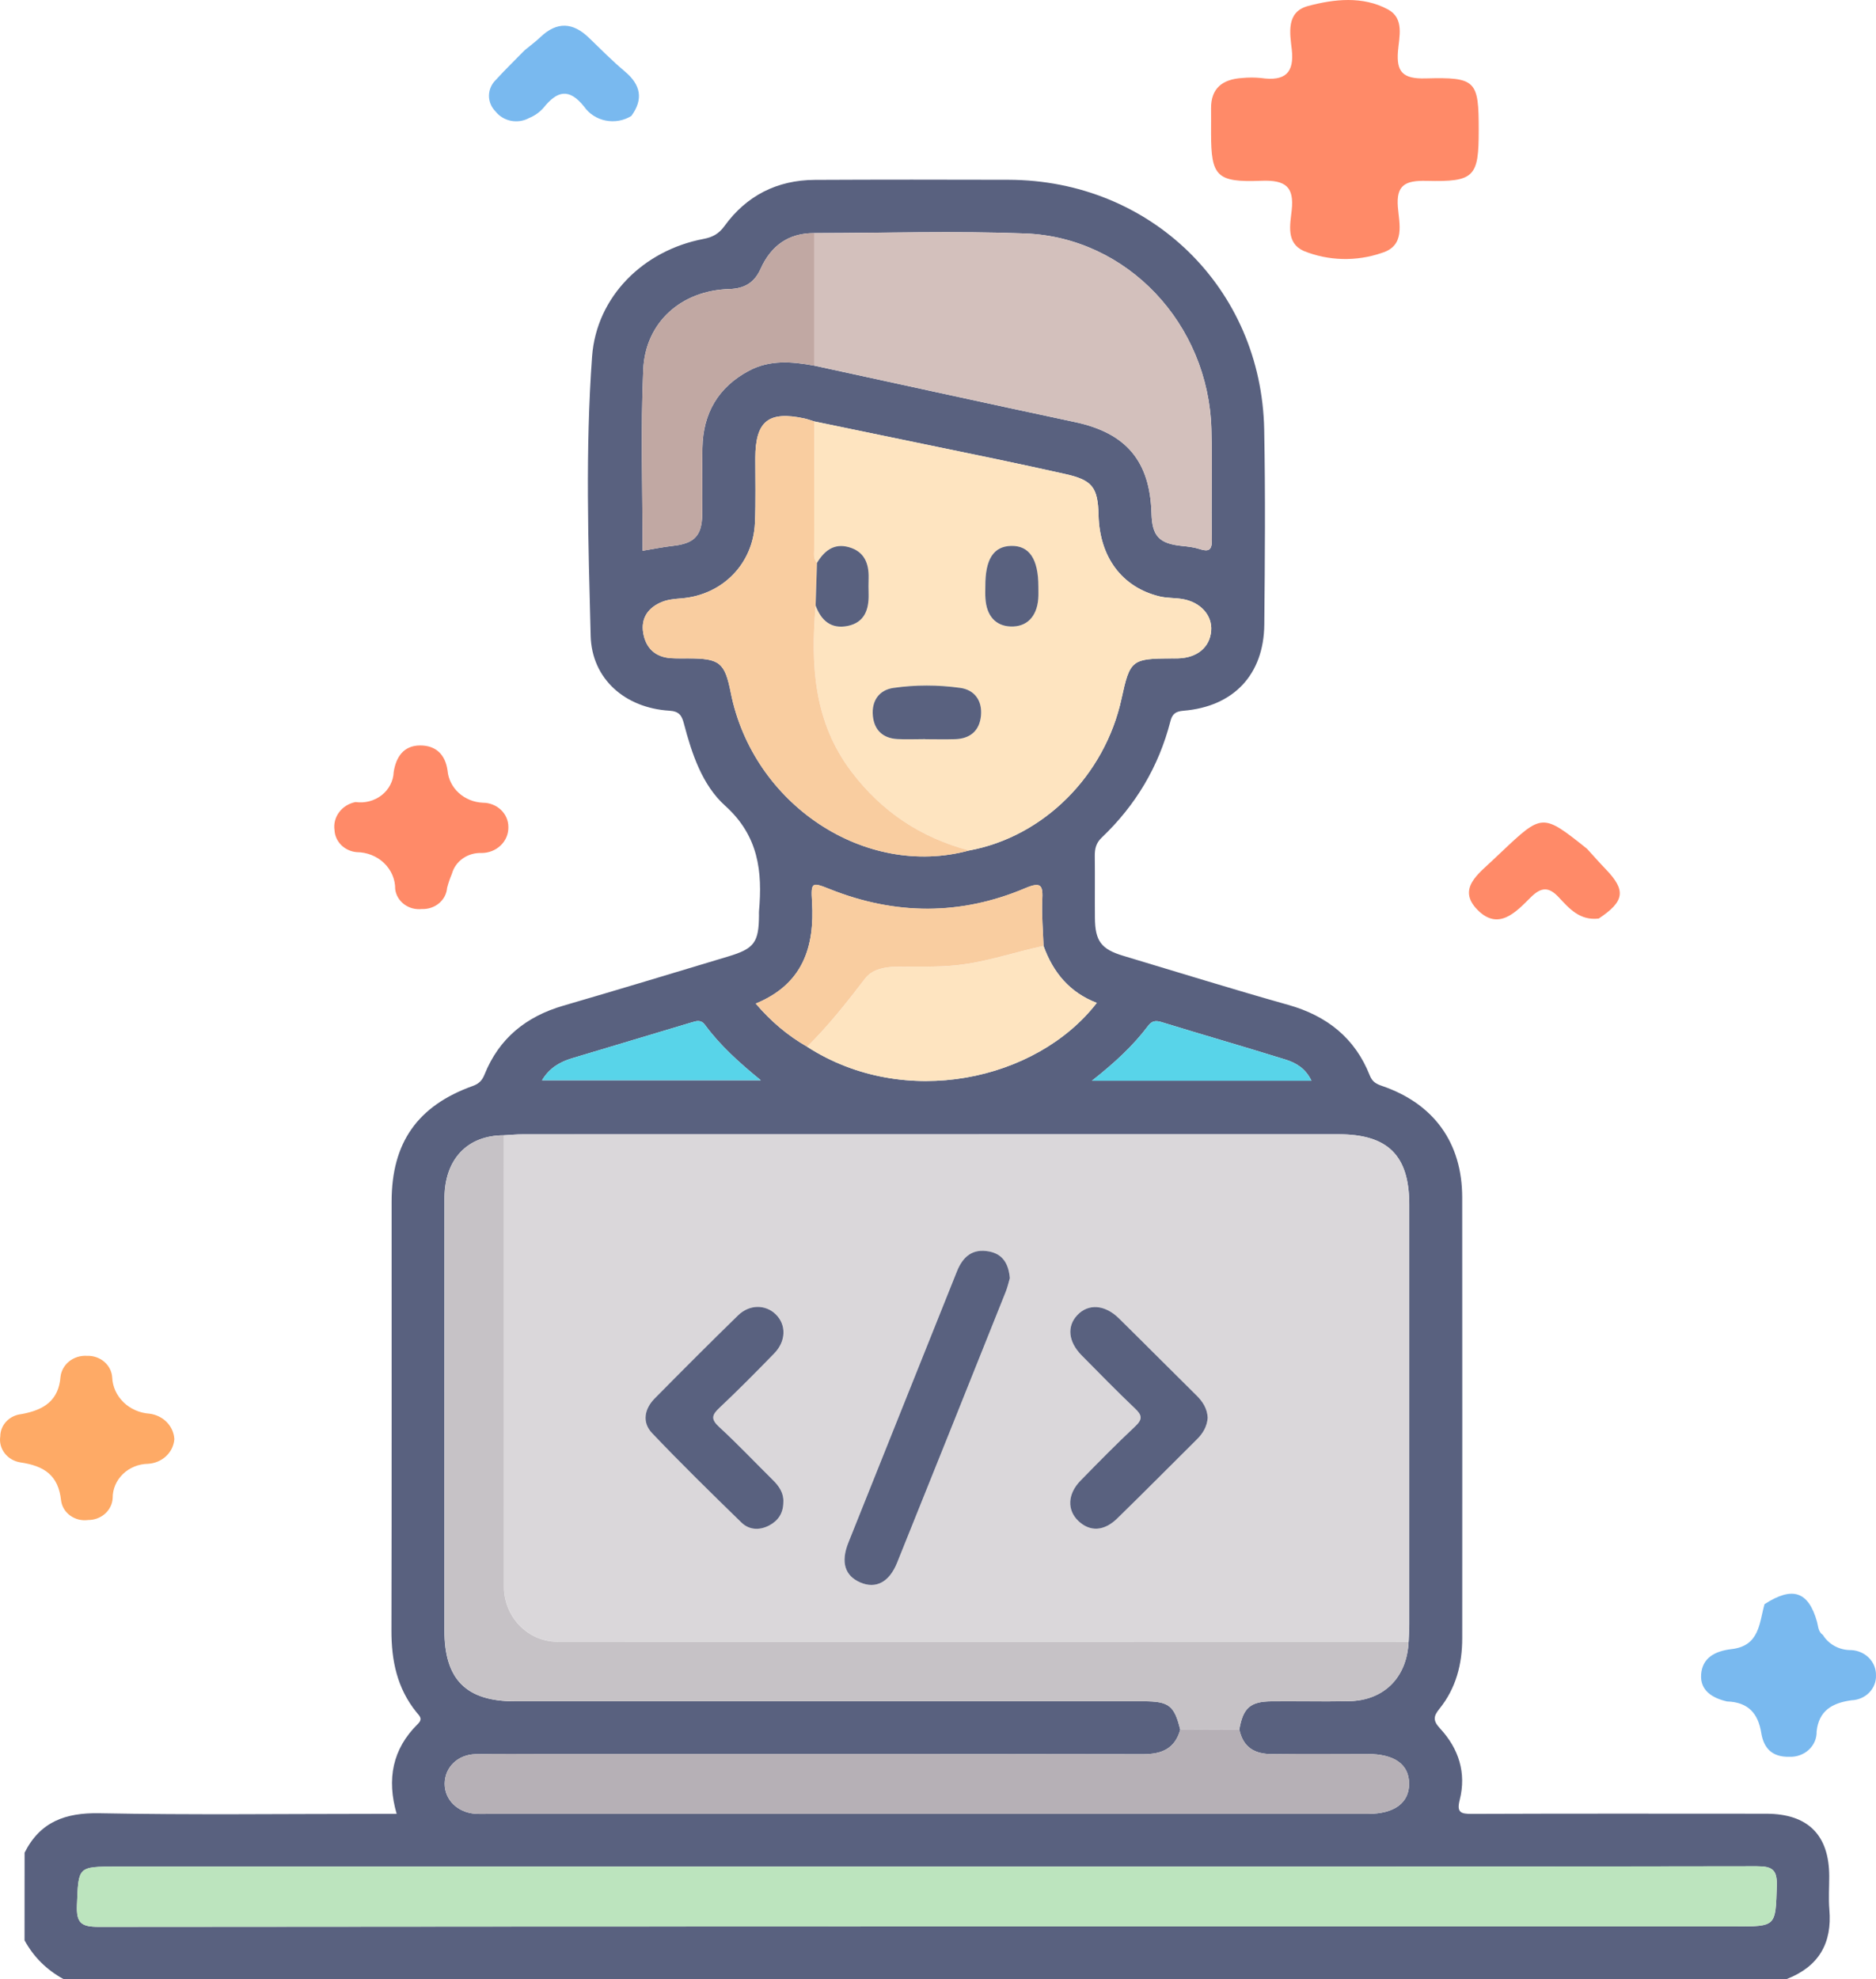 <svg width="73" height="77" viewBox="0 0 73 77" fill="none" xmlns="http://www.w3.org/2000/svg">
<path d="M67.204 66.202C66.617 66.067 66.154 65.768 66.195 65.155C66.238 64.515 66.716 64.242 67.379 64.165C68.474 64.039 68.455 63.145 68.662 62.417C69.75 61.71 70.371 61.915 70.705 63.103C70.756 63.285 70.746 63.486 70.932 63.612C71.043 63.795 71.205 63.946 71.399 64.05C71.594 64.154 71.814 64.207 72.037 64.203C72.301 64.216 72.549 64.326 72.728 64.508C72.908 64.691 73.005 64.933 72.999 65.182C73.004 65.305 72.984 65.428 72.939 65.543C72.894 65.659 72.825 65.765 72.736 65.856C72.648 65.946 72.541 66.019 72.422 66.071C72.303 66.123 72.175 66.151 72.044 66.156C71.285 66.261 70.773 66.568 70.689 67.372C70.693 67.504 70.668 67.634 70.616 67.756C70.564 67.878 70.486 67.988 70.386 68.08C70.287 68.173 70.169 68.244 70.039 68.291C69.909 68.338 69.77 68.36 69.63 68.354C68.934 68.371 68.627 67.997 68.534 67.422C68.416 66.684 68.04 66.227 67.204 66.202Z" fill="#79B9EF"/>
<path d="M62.212 35.739C61.478 35.828 61.065 35.353 60.656 34.913C60.262 34.489 59.965 34.516 59.562 34.917C58.993 35.484 58.309 36.234 57.489 35.397C56.686 34.577 57.539 33.993 58.118 33.439C58.216 33.346 58.315 33.254 58.412 33.161C60.019 31.643 60.019 31.643 61.753 33.023C61.996 33.289 62.234 33.56 62.484 33.82C63.279 34.643 63.219 35.07 62.212 35.739Z" fill="#FF8A68"/>
<path d="M6.784 55.999C6.765 56.248 6.651 56.483 6.463 56.658C6.274 56.834 6.025 56.94 5.76 56.955C5.392 56.961 5.041 57.104 4.784 57.352C4.527 57.601 4.383 57.935 4.385 58.282C4.375 58.515 4.269 58.734 4.09 58.895C3.912 59.055 3.674 59.144 3.427 59.142C3.304 59.158 3.18 59.152 3.06 59.122C2.941 59.092 2.829 59.04 2.731 58.969C2.633 58.898 2.551 58.809 2.49 58.708C2.429 58.606 2.39 58.494 2.376 58.378C2.273 57.418 1.744 57.039 0.791 56.9C0.546 56.861 0.327 56.733 0.181 56.543C0.035 56.353 -0.026 56.117 0.011 55.885C0.012 55.669 0.097 55.462 0.25 55.303C0.403 55.143 0.614 55.043 0.84 55.02C1.704 54.863 2.284 54.497 2.355 53.565C2.383 53.331 2.505 53.117 2.696 52.965C2.887 52.814 3.132 52.739 3.381 52.754C3.628 52.744 3.87 52.826 4.055 52.983C4.239 53.14 4.351 53.358 4.366 53.592C4.381 53.955 4.538 54.299 4.806 54.56C5.073 54.82 5.434 54.979 5.818 55.004C6.077 55.037 6.315 55.155 6.492 55.336C6.668 55.518 6.772 55.753 6.784 55.999Z" fill="#FEAA66"/>
<path d="M20.413 1.957C20.62 1.786 20.838 1.624 21.033 1.44C21.678 0.828 22.297 0.869 22.919 1.472C23.378 1.917 23.83 2.373 24.32 2.785C24.941 3.307 25.038 3.866 24.568 4.511C24.423 4.602 24.26 4.664 24.089 4.695C23.917 4.726 23.741 4.725 23.571 4.691C23.4 4.658 23.238 4.593 23.094 4.5C22.95 4.408 22.827 4.289 22.732 4.152C22.143 3.413 21.68 3.536 21.157 4.186C21.005 4.363 20.809 4.503 20.587 4.593C20.375 4.709 20.125 4.747 19.886 4.701C19.646 4.654 19.433 4.526 19.286 4.341C19.118 4.173 19.025 3.95 19.027 3.719C19.03 3.488 19.128 3.266 19.3 3.102C19.657 2.71 20.041 2.339 20.413 1.957Z" fill="#79B9EF"/>
<path d="M13.835 31.207C14.016 31.233 14.2 31.222 14.376 31.175C14.551 31.129 14.714 31.048 14.855 30.937C14.995 30.827 15.109 30.69 15.188 30.535C15.268 30.381 15.313 30.212 15.319 30.04C15.408 29.468 15.694 29.007 16.347 29.005C16.967 29.003 17.329 29.362 17.416 29.984C17.445 30.314 17.6 30.622 17.852 30.852C18.105 31.082 18.437 31.217 18.787 31.233C18.918 31.233 19.047 31.257 19.168 31.305C19.289 31.352 19.398 31.421 19.491 31.509C19.583 31.596 19.657 31.699 19.706 31.814C19.756 31.927 19.782 32.05 19.782 32.173C19.786 32.305 19.762 32.436 19.712 32.559C19.662 32.682 19.585 32.795 19.488 32.889C19.391 32.984 19.274 33.06 19.145 33.111C19.017 33.163 18.878 33.189 18.738 33.189C18.478 33.179 18.221 33.253 18.012 33.399C17.802 33.546 17.652 33.755 17.587 33.993C17.511 34.173 17.447 34.357 17.398 34.545C17.38 34.776 17.267 34.992 17.084 35.145C16.9 35.299 16.66 35.379 16.415 35.369C16.293 35.382 16.169 35.373 16.05 35.342C15.932 35.31 15.822 35.256 15.725 35.184C15.629 35.112 15.549 35.023 15.489 34.921C15.429 34.82 15.392 34.708 15.378 34.593C15.38 34.405 15.343 34.219 15.268 34.045C15.194 33.872 15.083 33.713 14.944 33.58C14.804 33.446 14.638 33.34 14.455 33.267C14.272 33.195 14.075 33.157 13.876 33.156C13.648 33.135 13.435 33.036 13.277 32.879C13.12 32.722 13.027 32.516 13.017 32.3C12.98 32.054 13.045 31.804 13.197 31.601C13.349 31.398 13.577 31.257 13.835 31.207Z" fill="#FF8A68"/>
<path d="M57.541 5.068C57.541 6.883 57.377 7.083 55.51 7.037C54.666 7.016 54.328 7.213 54.395 8.058C54.447 8.702 54.694 9.562 53.77 9.84C52.784 10.182 51.697 10.155 50.732 9.765C50.036 9.454 50.205 8.736 50.264 8.177C50.359 7.284 50.044 6.995 49.077 7.034C47.334 7.103 47.127 6.852 47.126 5.191C47.126 4.864 47.129 4.537 47.126 4.211C47.121 3.443 47.562 3.081 48.339 3.035C48.58 3.011 48.823 3.011 49.065 3.035C50.006 3.172 50.37 2.838 50.266 1.922C50.194 1.296 50.04 0.465 50.895 0.235C51.912 -0.038 53.031 -0.162 54.009 0.367C54.656 0.716 54.444 1.435 54.399 1.995C54.336 2.788 54.576 3.076 55.473 3.051C57.444 2.997 57.541 3.138 57.541 5.068Z" fill="#FF8A68"/>
<path d="M0.957 72.085C1.562 70.883 2.541 70.526 3.866 70.551C7.454 70.621 11.044 70.575 14.632 70.575C14.881 70.575 15.13 70.575 15.435 70.575C15.043 69.222 15.272 68.048 16.26 67.076C16.466 66.874 16.32 66.761 16.208 66.624C15.451 65.691 15.228 64.608 15.232 63.432C15.245 57.871 15.237 52.31 15.239 46.75C15.239 44.463 16.247 43.025 18.396 42.254C18.631 42.17 18.758 42.046 18.853 41.811C19.418 40.401 20.473 39.55 21.923 39.129C24.067 38.505 26.202 37.858 28.34 37.214C29.353 36.91 29.529 36.667 29.534 35.601C29.534 35.555 29.531 35.51 29.534 35.464C29.673 33.913 29.521 32.525 28.22 31.353C27.329 30.552 26.923 29.336 26.614 28.159C26.53 27.838 26.429 27.675 26.041 27.652C24.33 27.546 23.028 26.423 22.984 24.738C22.891 21.119 22.775 17.489 23.039 13.876C23.209 11.537 25.041 9.741 27.369 9.298C27.717 9.232 27.965 9.108 28.192 8.794C29.048 7.613 30.238 7.006 31.705 6.999C34.219 6.986 36.734 6.988 39.248 6.995C44.771 7.011 49.087 11.212 49.193 16.713C49.242 19.241 49.221 21.772 49.197 24.301C49.178 26.25 48.001 27.493 46.053 27.654C45.746 27.679 45.616 27.777 45.543 28.064C45.091 29.827 44.191 31.334 42.873 32.587C42.648 32.8 42.597 33.03 42.601 33.316C42.611 34.113 42.599 34.912 42.606 35.708C42.613 36.616 42.851 36.932 43.707 37.189C45.845 37.829 47.977 38.494 50.126 39.098C51.634 39.523 52.726 40.387 53.302 41.845C53.403 42.102 53.564 42.179 53.787 42.255C55.795 42.945 56.894 44.462 56.898 46.584C56.905 52.303 56.899 58.024 56.899 63.743C56.899 64.75 56.656 65.689 56.016 66.482C55.769 66.786 55.758 66.951 56.042 67.259C56.762 68.037 57.068 68.981 56.801 70.034C56.676 70.522 56.844 70.579 57.276 70.577C61.093 70.562 64.911 70.568 68.728 70.57C70.346 70.57 71.176 71.394 71.18 72.996C71.182 73.428 71.149 73.864 71.185 74.294C71.3 75.609 70.77 76.515 69.532 77C47.176 77 24.82 77 2.464 77C1.815 76.644 1.31 76.145 0.955 75.496C0.957 74.364 0.957 73.224 0.957 72.085ZM31.409 40.728C35.194 43.174 40.335 42.053 42.679 39.021C41.624 38.618 40.978 37.836 40.607 36.804C40.587 36.213 40.53 35.621 40.558 35.034C40.585 34.463 40.534 34.288 39.89 34.562C37.381 35.626 34.84 35.61 32.309 34.603C31.588 34.317 31.551 34.312 31.599 35.094C31.703 36.859 31.239 38.295 29.408 39.05C30.003 39.745 30.654 40.295 31.409 40.728ZM31.681 14.226C35.064 14.959 38.444 15.703 41.831 16.423C43.82 16.846 44.753 17.94 44.808 19.983C44.832 20.858 45.106 21.148 45.982 21.241C46.209 21.265 46.441 21.287 46.655 21.356C47.017 21.473 47.167 21.435 47.158 20.99C47.129 19.557 47.18 18.122 47.138 16.689C47.022 12.605 43.871 9.239 39.896 9.084C37.162 8.979 34.421 9.068 31.681 9.07C30.677 9.068 29.999 9.566 29.6 10.455C29.357 10.997 28.975 11.23 28.373 11.247C26.517 11.301 25.113 12.532 25.03 14.381C24.926 16.72 25.005 19.066 25.005 21.429C25.422 21.36 25.8 21.282 26.18 21.239C27.014 21.147 27.312 20.849 27.325 20.02C27.338 19.154 27.316 18.288 27.333 17.422C27.358 16.082 27.945 15.064 29.143 14.425C29.959 13.991 30.816 14.067 31.681 14.226ZM45.927 67.301C45.72 68.035 45.214 68.256 44.479 68.254C36.758 68.24 29.037 68.245 21.316 68.245C20.38 68.245 19.444 68.232 18.507 68.252C17.809 68.267 17.309 68.766 17.304 69.399C17.3 70.023 17.801 70.522 18.492 70.571C18.697 70.586 18.904 70.575 19.109 70.575C25.732 70.575 32.358 70.575 38.981 70.575C43.733 70.575 48.484 70.575 53.235 70.575C54.259 70.575 54.838 70.143 54.831 69.394C54.824 68.646 54.261 68.247 53.213 68.245C51.978 68.243 50.746 68.234 49.511 68.249C48.824 68.256 48.372 67.99 48.224 67.293C48.368 66.451 48.648 66.201 49.482 66.196C50.484 66.188 51.484 66.209 52.487 66.19C53.856 66.166 54.751 65.264 54.811 63.875C54.82 63.649 54.837 63.421 54.837 63.195C54.838 57.752 54.838 52.31 54.837 46.868C54.837 44.957 54.005 44.133 52.079 44.133C41.503 44.133 30.928 44.133 20.352 44.135C20.102 44.135 19.853 44.159 19.603 44.173C18.182 44.175 17.297 45.105 17.295 46.627C17.291 52.23 17.293 57.833 17.293 63.435C17.293 65.348 18.136 66.196 20.038 66.196C28.194 66.196 36.348 66.196 44.504 66.196C45.488 66.194 45.697 66.362 45.927 67.301ZM31.689 16.397C31.561 16.359 31.434 16.311 31.305 16.282C29.904 15.978 29.397 16.386 29.392 17.814C29.39 18.656 29.414 19.498 29.377 20.341C29.308 21.945 28.108 23.154 26.512 23.282C26.265 23.302 26.003 23.323 25.776 23.413C25.23 23.628 24.926 24.044 25.032 24.642C25.134 25.216 25.498 25.566 26.105 25.608C26.332 25.622 26.563 25.617 26.789 25.617C28.006 25.619 28.203 25.779 28.435 26.946C29.3 31.302 33.664 34.191 37.712 33.09C40.607 32.556 42.992 30.179 43.643 27.178C43.968 25.679 44.036 25.624 45.585 25.617C45.676 25.617 45.768 25.619 45.859 25.615C46.594 25.59 47.081 25.178 47.13 24.543C47.178 23.94 46.715 23.422 46.004 23.305C45.713 23.258 45.408 23.274 45.122 23.205C43.658 22.851 42.785 21.675 42.747 20.034C42.721 18.955 42.5 18.678 41.452 18.443C40.541 18.239 39.627 18.042 38.713 17.85C36.372 17.365 34.029 16.882 31.689 16.397ZM36.14 72.628C25.606 72.628 15.071 72.628 4.538 72.628C3.014 72.628 3.056 72.63 2.996 74.128C2.969 74.821 3.159 74.972 3.846 74.972C25.074 74.953 46.302 74.956 67.53 74.956C69.123 74.956 69.09 74.954 69.139 73.386C69.159 72.759 68.98 72.613 68.36 72.615C57.62 72.633 46.88 72.628 36.14 72.628ZM21.091 42.033C23.922 42.033 26.694 42.033 29.606 42.033C28.741 41.326 28.018 40.671 27.437 39.882C27.278 39.665 27.11 39.721 26.899 39.785C25.354 40.254 23.805 40.708 22.26 41.176C21.801 41.316 21.387 41.539 21.091 42.033ZM42.491 42.049C45.446 42.049 48.207 42.049 51.031 42.049C50.806 41.572 50.431 41.355 50.031 41.229C48.425 40.728 46.807 40.264 45.199 39.769C44.963 39.696 44.822 39.723 44.676 39.914C44.098 40.68 43.403 41.331 42.491 42.049Z" fill="#59617F"/>
<path d="M19.606 44.172C19.857 44.159 20.106 44.134 20.356 44.134C30.932 44.132 41.507 44.132 52.083 44.132C54.008 44.132 54.839 44.956 54.84 46.867C54.84 52.309 54.84 57.751 54.84 63.193C54.84 63.419 54.824 63.647 54.815 63.873C43.779 63.875 32.744 63.879 21.708 63.877C20.545 63.877 19.612 62.914 19.612 61.731C19.606 55.88 19.608 50.026 19.606 44.172ZM39.294 49.731C39.243 49.16 39.011 48.792 38.49 48.693C37.843 48.569 37.466 48.894 37.233 49.476C35.831 52.994 34.415 56.508 33.011 60.026C32.707 60.788 32.879 61.317 33.483 61.574C34.081 61.83 34.602 61.563 34.907 60.807C36.323 57.292 37.731 53.775 39.137 50.256C39.214 50.068 39.256 49.868 39.294 49.731ZM46.993 55.166C46.977 54.803 46.798 54.528 46.544 54.278C45.538 53.286 44.545 52.283 43.539 51.293C42.99 50.754 42.35 50.712 41.92 51.167C41.509 51.603 41.566 52.203 42.087 52.73C42.775 53.426 43.459 54.128 44.168 54.801C44.446 55.064 44.466 55.222 44.175 55.494C43.446 56.179 42.742 56.892 42.043 57.611C41.536 58.13 41.518 58.756 41.963 59.177C42.412 59.602 42.957 59.583 43.477 59.077C44.519 58.059 45.543 57.022 46.578 55.997C46.812 55.766 46.97 55.499 46.993 55.166ZM30.482 58.451C30.504 58.107 30.323 57.829 30.07 57.58C29.374 56.892 28.701 56.179 27.982 55.516C27.655 55.215 27.7 55.051 27.997 54.774C28.726 54.088 29.43 53.375 30.129 52.657C30.592 52.179 30.602 51.543 30.189 51.138C29.791 50.748 29.167 50.745 28.719 51.18C27.627 52.245 26.55 53.324 25.479 54.409C25.074 54.818 24.977 55.339 25.376 55.758C26.504 56.945 27.677 58.092 28.849 59.233C29.151 59.529 29.553 59.549 29.931 59.352C30.277 59.171 30.476 58.881 30.482 58.451Z" fill="#DAD7DA"/>
<path d="M36.139 72.628C46.879 72.628 57.618 72.633 68.358 72.613C68.978 72.612 69.155 72.757 69.137 73.384C69.089 74.954 69.122 74.954 67.528 74.954C46.3 74.954 25.072 74.95 3.844 74.97C3.158 74.97 2.966 74.821 2.994 74.126C3.054 72.628 3.012 72.626 4.535 72.626C15.072 72.628 25.606 72.628 36.139 72.628Z" fill="#BCE4BE"/>
<path d="M31.689 16.398C34.031 16.882 36.372 17.366 38.713 17.852C39.627 18.044 40.54 18.241 41.452 18.445C42.5 18.678 42.721 18.957 42.747 20.037C42.785 21.677 43.658 22.853 45.123 23.207C45.408 23.276 45.713 23.26 46.004 23.307C46.715 23.424 47.18 23.942 47.13 24.545C47.079 25.18 46.593 25.59 45.859 25.617C45.768 25.621 45.677 25.617 45.585 25.619C44.036 25.626 43.969 25.681 43.643 27.18C42.992 30.181 40.606 32.558 37.712 33.092C35.833 32.595 34.315 31.586 33.133 30.028C31.654 28.075 31.548 25.858 31.738 23.563C31.952 24.144 32.343 24.489 32.985 24.358C33.644 24.223 33.812 23.718 33.799 23.118C33.795 22.913 33.794 22.707 33.799 22.503C33.816 21.924 33.633 21.46 33.027 21.291C32.448 21.129 32.073 21.437 31.791 21.904C31.645 21.754 31.681 21.564 31.681 21.386C31.681 19.721 31.685 18.06 31.689 16.398ZM36.006 28.759C36.006 28.761 36.006 28.761 36.006 28.762C36.394 28.762 36.784 28.773 37.171 28.761C37.758 28.74 38.117 28.429 38.172 27.847C38.226 27.265 37.925 26.841 37.358 26.764C36.5 26.647 35.622 26.642 34.765 26.766C34.2 26.848 33.907 27.278 33.965 27.86C34.02 28.407 34.353 28.722 34.909 28.755C35.275 28.775 35.641 28.759 36.006 28.759ZM38.342 22.808C38.342 22.966 38.333 23.127 38.343 23.285C38.386 23.962 38.74 24.356 39.322 24.378C39.942 24.401 40.34 24.007 40.397 23.307C40.41 23.149 40.403 22.988 40.403 22.83C40.403 21.752 40.05 21.223 39.342 21.242C38.66 21.258 38.338 21.759 38.342 22.808Z" fill="#FEE4C0"/>
<path d="M19.607 44.172C19.607 50.026 19.607 55.88 19.61 61.735C19.61 62.918 20.543 63.88 21.706 63.88C32.743 63.882 43.777 63.879 54.813 63.877C54.753 65.266 53.859 66.169 52.489 66.192C51.489 66.211 50.487 66.191 49.484 66.198C48.653 66.203 48.371 66.455 48.226 67.295C47.46 67.297 46.694 67.301 45.928 67.303C45.697 66.364 45.489 66.196 44.51 66.196C36.354 66.194 28.2 66.196 20.044 66.196C18.142 66.196 17.299 65.348 17.299 63.436C17.299 57.833 17.295 52.23 17.301 46.628C17.301 45.102 18.186 44.172 19.607 44.172Z" fill="#C6C2C6"/>
<path d="M31.682 9.069C34.419 9.067 37.162 8.978 39.896 9.084C43.872 9.239 47.023 12.603 47.138 16.688C47.178 18.121 47.129 19.556 47.158 20.989C47.167 21.434 47.017 21.474 46.655 21.356C46.441 21.286 46.209 21.265 45.982 21.241C45.108 21.15 44.834 20.86 44.808 19.983C44.752 17.939 43.819 16.845 41.831 16.422C38.446 15.702 35.065 14.958 31.682 14.225C31.682 12.508 31.682 10.789 31.682 9.069Z" fill="#D3C0BC"/>
<path d="M45.928 67.3C46.694 67.298 47.461 67.295 48.227 67.293C48.373 67.989 48.827 68.257 49.514 68.248C50.747 68.234 51.981 68.243 53.215 68.245C54.263 68.246 54.827 68.646 54.834 69.393C54.841 70.142 54.261 70.572 53.237 70.574C48.486 70.576 43.735 70.574 38.984 70.574C32.361 70.574 25.735 70.574 19.112 70.574C18.907 70.574 18.7 70.583 18.495 70.571C17.804 70.521 17.301 70.024 17.307 69.398C17.31 68.766 17.811 68.268 18.51 68.252C19.446 68.232 20.383 68.245 21.319 68.245C29.04 68.245 36.761 68.239 44.481 68.254C45.213 68.255 45.719 68.035 45.928 67.3Z" fill="#B6B0B6"/>
<path d="M31.738 23.562C31.547 25.857 31.654 28.076 33.133 30.027C34.314 31.585 35.834 32.594 37.712 33.091C33.663 34.193 29.3 31.301 28.435 26.947C28.203 25.78 28.005 25.62 26.789 25.618C26.561 25.618 26.332 25.624 26.105 25.609C25.496 25.569 25.132 25.217 25.032 24.643C24.926 24.045 25.229 23.629 25.776 23.414C26.003 23.325 26.262 23.303 26.511 23.283C28.108 23.155 29.307 21.946 29.377 20.342C29.413 19.501 29.39 18.657 29.391 17.815C29.395 16.386 29.903 15.979 31.304 16.283C31.434 16.313 31.56 16.36 31.688 16.398C31.685 18.061 31.681 19.722 31.681 21.385C31.681 21.563 31.644 21.753 31.791 21.902C31.772 22.455 31.754 23.009 31.738 23.562Z" fill="#F9CDA0"/>
<path d="M31.681 9.069C31.681 10.789 31.681 12.506 31.681 14.225C30.816 14.065 29.958 13.99 29.142 14.426C27.945 15.066 27.358 16.083 27.332 17.423C27.316 18.289 27.337 19.155 27.325 20.021C27.314 20.849 27.014 21.148 26.18 21.241C25.798 21.283 25.421 21.361 25.004 21.431C25.004 19.068 24.925 16.721 25.03 14.382C25.112 12.533 26.516 11.303 28.372 11.248C28.974 11.23 29.356 10.998 29.6 10.457C29.998 9.567 30.677 9.068 31.681 9.069Z" fill="#C1A8A3"/>
<path d="M40.606 36.805C40.977 37.837 41.624 38.618 42.678 39.021C40.333 42.053 35.193 43.172 31.407 40.728C32.241 39.906 32.962 38.992 33.671 38.066C33.925 37.734 34.383 37.625 34.847 37.618C35.641 37.603 36.431 37.643 37.23 37.557C38.391 37.432 39.479 37.045 40.606 36.805Z" fill="#FEE4C0"/>
<path d="M40.606 36.804C39.48 37.044 38.392 37.431 37.23 37.555C36.431 37.64 35.641 37.6 34.848 37.615C34.385 37.624 33.928 37.731 33.672 38.063C32.96 38.991 32.242 39.904 31.408 40.725C30.653 40.293 30.002 39.744 29.407 39.046C31.238 38.291 31.702 36.855 31.598 35.09C31.552 34.308 31.587 34.313 32.308 34.6C34.84 35.606 37.382 35.62 39.889 34.558C40.533 34.284 40.584 34.461 40.557 35.03C40.529 35.62 40.588 36.213 40.606 36.804Z" fill="#F9CDA0"/>
<path d="M21.091 42.033C21.387 41.539 21.8 41.316 22.259 41.176C23.805 40.707 25.354 40.254 26.899 39.785C27.109 39.721 27.277 39.665 27.436 39.882C28.018 40.669 28.74 41.325 29.605 42.033C26.694 42.033 23.924 42.033 21.091 42.033Z" fill="#58D4E9"/>
<path d="M42.49 42.049C43.403 41.328 44.098 40.68 44.676 39.916C44.822 39.723 44.963 39.697 45.199 39.77C46.806 40.266 48.424 40.729 50.03 41.23C50.431 41.356 50.805 41.573 51.03 42.05C48.207 42.049 45.445 42.049 42.49 42.049Z" fill="#58D4E9"/>
<path d="M39.295 49.731C39.254 49.867 39.212 50.068 39.137 50.256C37.731 53.775 36.323 57.291 34.907 60.806C34.602 61.563 34.081 61.829 33.483 61.574C32.879 61.317 32.708 60.788 33.011 60.026C34.416 56.507 35.829 52.994 37.234 49.475C37.466 48.894 37.843 48.569 38.49 48.693C39.013 48.794 39.245 49.16 39.295 49.731Z" fill="#59617F"/>
<path d="M46.994 55.166C46.968 55.5 46.813 55.766 46.578 55.999C45.544 57.026 44.519 58.061 43.477 59.078C42.958 59.585 42.413 59.604 41.963 59.179C41.519 58.758 41.537 58.132 42.043 57.613C42.742 56.896 43.446 56.181 44.176 55.496C44.466 55.222 44.446 55.066 44.168 54.803C43.459 54.13 42.775 53.428 42.087 52.732C41.568 52.205 41.509 51.603 41.921 51.169C42.35 50.714 42.991 50.756 43.539 51.295C44.545 52.285 45.538 53.288 46.544 54.28C46.798 54.528 46.977 54.803 46.994 55.166Z" fill="#59617F"/>
<path d="M30.482 58.451C30.478 58.881 30.277 59.171 29.93 59.354C29.549 59.552 29.149 59.531 28.847 59.235C27.673 58.092 26.501 56.945 25.374 55.76C24.977 55.341 25.074 54.819 25.477 54.411C26.548 53.326 27.625 52.247 28.717 51.182C29.165 50.745 29.789 50.75 30.187 51.14C30.601 51.545 30.591 52.181 30.127 52.659C29.428 53.377 28.724 54.09 27.995 54.776C27.698 55.055 27.655 55.217 27.98 55.518C28.699 56.179 29.372 56.892 30.069 57.581C30.323 57.829 30.504 58.107 30.482 58.451Z" fill="#59617F"/>
<path d="M36.005 28.758C35.64 28.758 35.274 28.776 34.91 28.755C34.354 28.722 34.021 28.406 33.966 27.859C33.908 27.278 34.2 26.848 34.766 26.766C35.623 26.642 36.501 26.645 37.359 26.764C37.925 26.84 38.227 27.263 38.172 27.847C38.117 28.426 37.759 28.74 37.172 28.76C36.784 28.773 36.397 28.762 36.007 28.762C36.005 28.76 36.005 28.758 36.005 28.758Z" fill="#59617F"/>
<path d="M31.738 23.56C31.757 23.008 31.773 22.454 31.791 21.901C32.073 21.435 32.448 21.127 33.028 21.289C33.633 21.458 33.816 21.921 33.8 22.501C33.794 22.705 33.794 22.911 33.8 23.115C33.813 23.717 33.644 24.22 32.986 24.355C32.342 24.486 31.951 24.143 31.738 23.56Z" fill="#59617F"/>
<path d="M38.342 22.807C38.338 21.758 38.662 21.257 39.344 21.241C40.052 21.223 40.406 21.751 40.406 22.828C40.406 22.987 40.413 23.148 40.4 23.306C40.342 24.006 39.943 24.4 39.324 24.376C38.743 24.354 38.388 23.962 38.346 23.284C38.333 23.126 38.342 22.967 38.342 22.807Z" fill="#59617F"/>
</svg>
